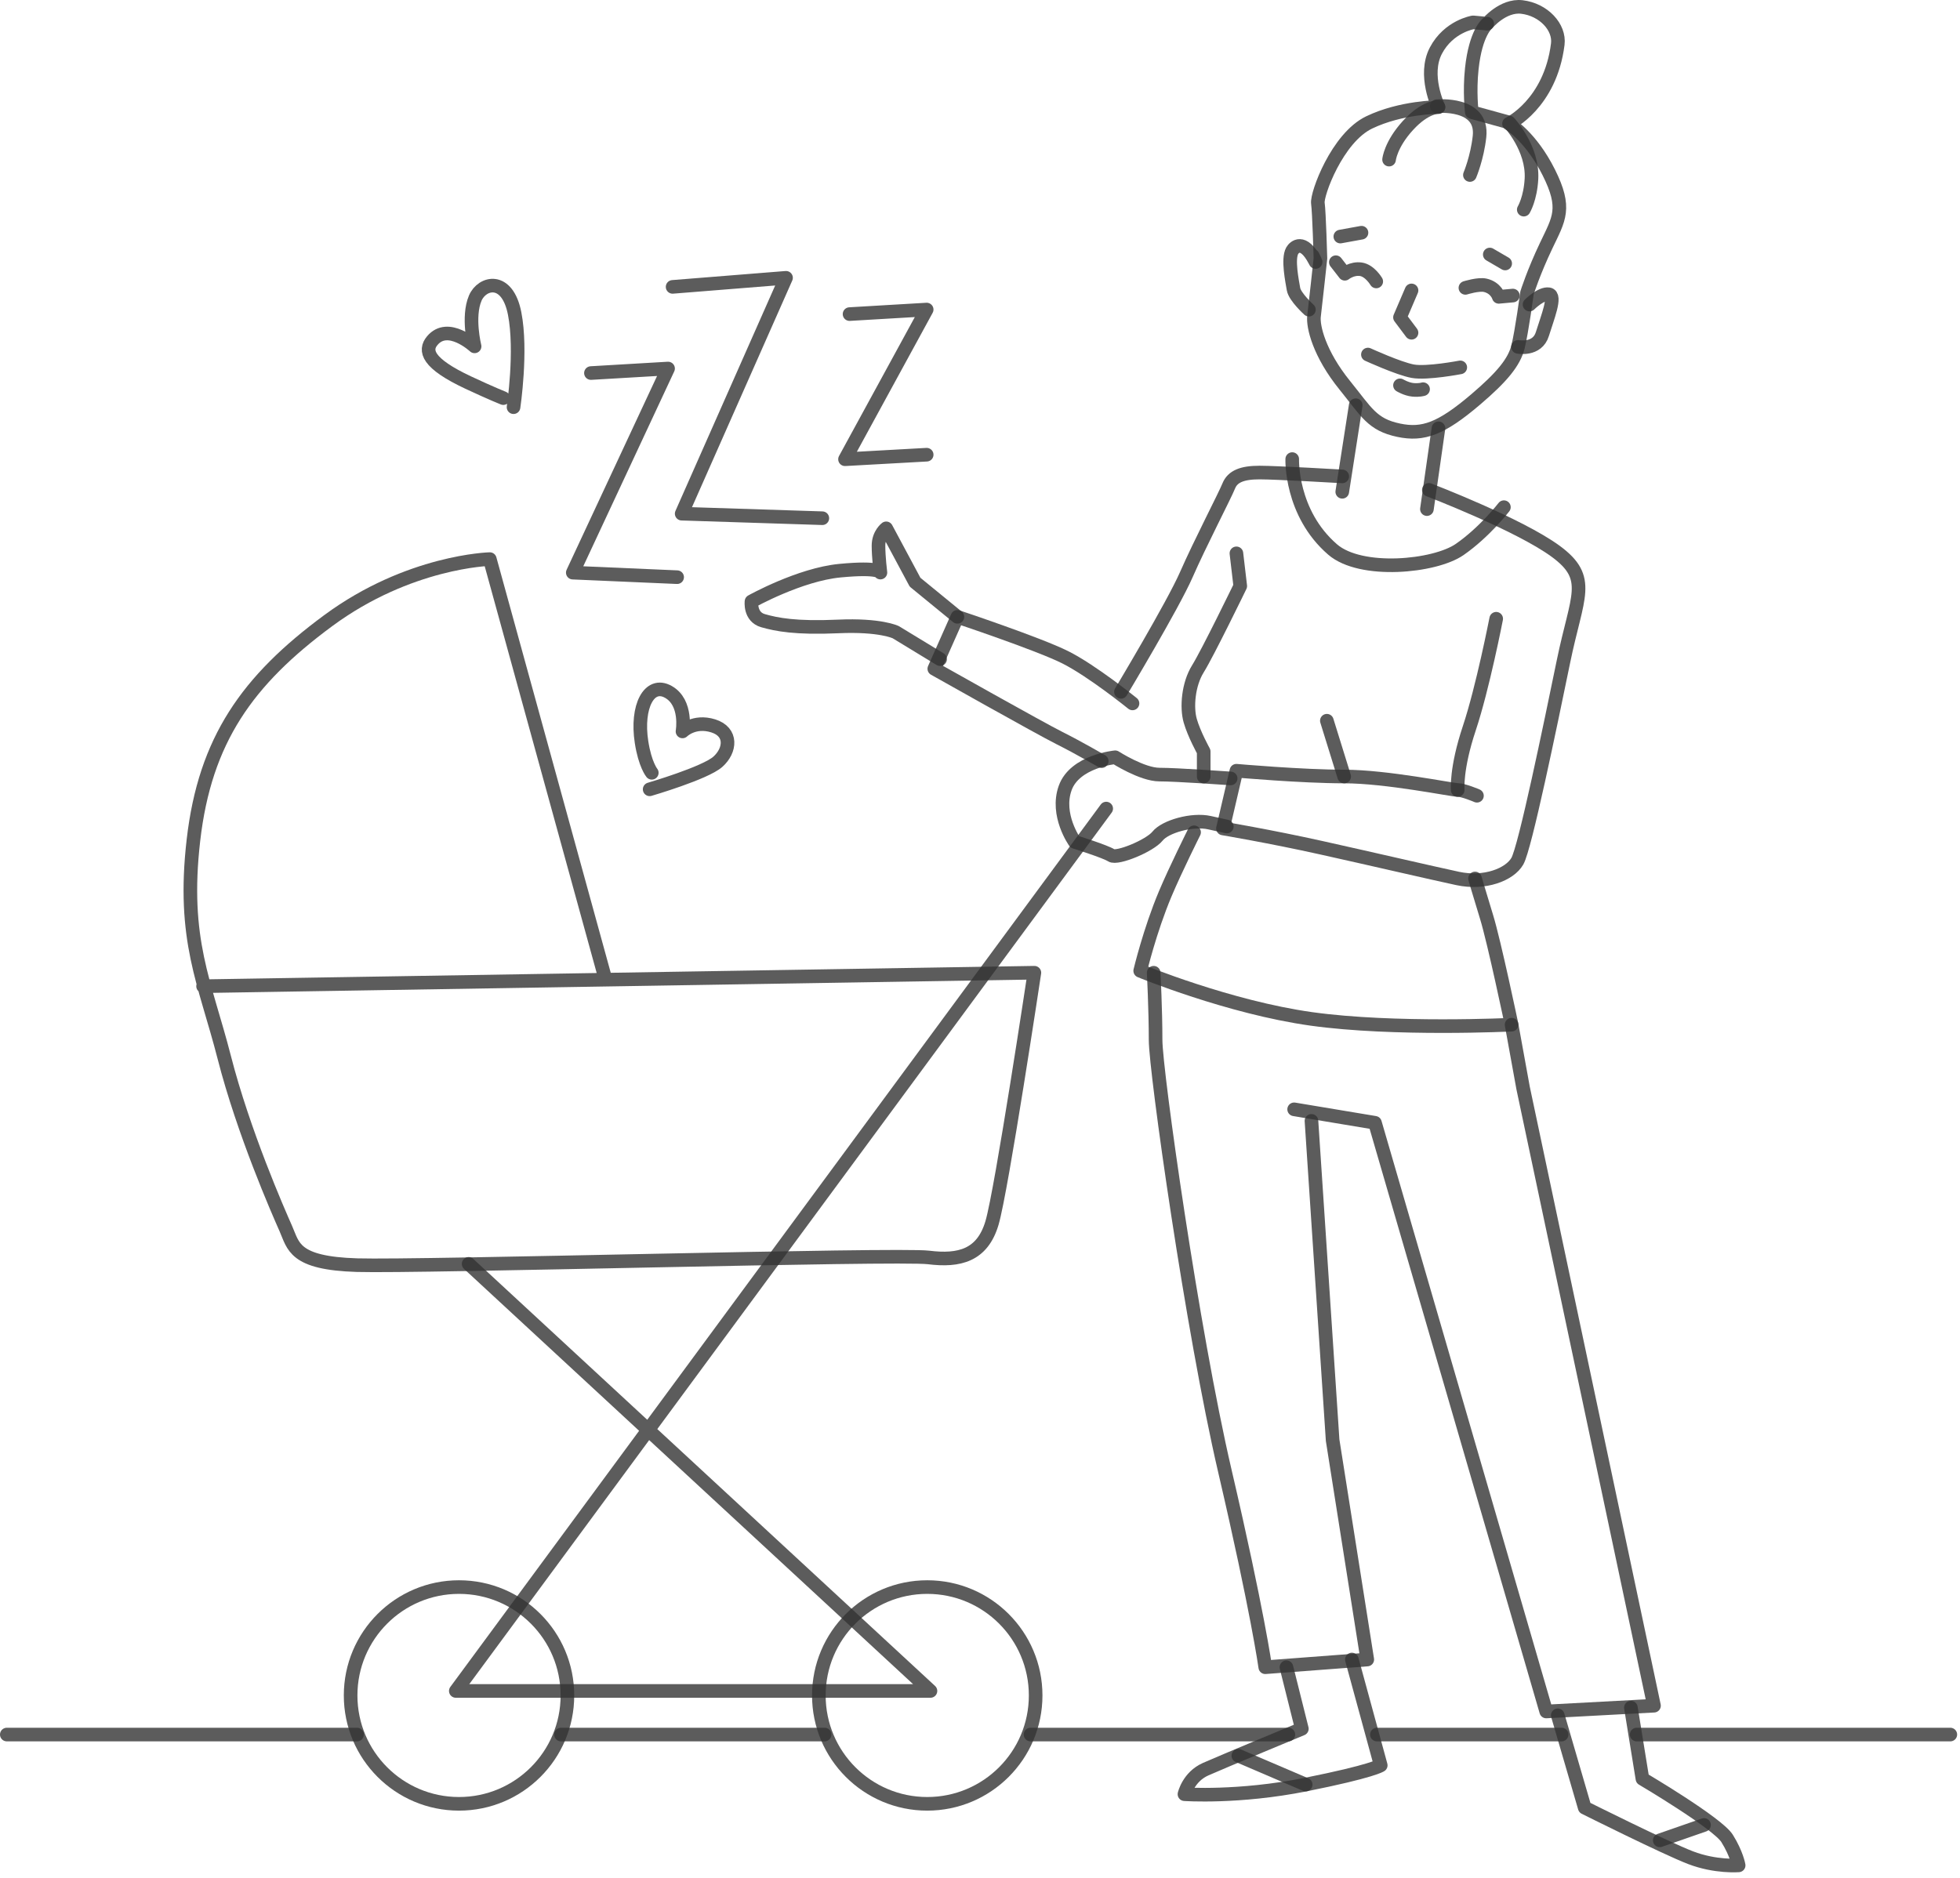 <?xml version="1.0" encoding="utf-8"?>
<svg width="288px" height="276px" viewBox="0 0 288 276" version="1.1" xmlns:xlink="http://www.w3.org/1999/xlink" xmlns="http://www.w3.org/2000/svg">
  <desc>Created with Lunacy</desc>
  <g id="ride-me-instance">
    <g id="illu" transform="translate(1 1)" opacity="0.8">
      <path d="M60.964 61.64L43.999 0C43.999 0 32.124 0.284 20.248 9.049C8.372 17.814 2.152 26.579 0.455 41.283C-1.241 55.986 2.152 62.206 4.98 73.233C7.807 84.26 12.897 95.853 14.027 98.398C15.158 100.943 15.158 103.488 24.489 103.77C33.82 104.053 103.943 102.074 108.466 102.639C112.99 103.204 116.383 102.357 117.797 97.55C119.211 92.743 124.018 60.792 124.018 60.792L1.869 62.772" transform="translate(26.972 81.175)" id="Stroke-1" fill="none" stroke="#000000" stroke-opacity="0.8" stroke-width="2" stroke-linecap="round" stroke-linejoin="round" />
      <path d="M0 0.5L46.088 0.5" transform="translate(239.49 253.436)" id="Stroke-3" fill="none" stroke="#000000" stroke-opacity="0.8" stroke-width="2" stroke-linecap="round" stroke-linejoin="round" />
      <path d="M0 0.5L27.145 0.5" transform="translate(201.318 253.436)" id="Stroke-5" fill="none" stroke="#000000" stroke-opacity="0.8" stroke-width="2" stroke-linecap="round" stroke-linejoin="round" />
      <path d="M0 0.5L37.889 0.5" transform="translate(150.423 253.436)" id="Stroke-7" fill="none" stroke="#000000" stroke-opacity="0.8" stroke-width="2" stroke-linecap="round" stroke-linejoin="round" />
      <path d="M0 0.5L38.736 0.5" transform="translate(81.432 253.436)" id="Stroke-9" fill="none" stroke="#000000" stroke-opacity="0.8" stroke-width="2" stroke-linecap="round" stroke-linejoin="round" />
      <path d="M0 0.5L51.461 0.5" transform="translate(-0 253.436)" id="Stroke-11" fill="none" stroke="#000000" stroke-opacity="0.8" stroke-width="2" stroke-linecap="round" stroke-linejoin="round" />
      <path d="M31.856 15.928C31.856 24.725 24.725 31.857 15.927 31.857C7.13 31.857 0 24.725 0 15.928C0 7.131 7.13 0 15.927 0C24.725 0 31.856 7.131 31.856 15.928Z" transform="translate(50.519 232.26)" id="Stroke-13" fill="none" stroke="#000000" stroke-opacity="0.8" stroke-width="2" stroke-linecap="round" stroke-linejoin="round" />
      <path d="M31.856 15.928C31.856 24.725 24.724 31.857 15.927 31.857C7.13 31.857 0 24.725 0 15.928C0 7.131 7.13 0 15.927 0C24.724 0 31.856 7.131 31.856 15.928Z" transform="translate(119.321 232.26)" id="Stroke-15" fill="none" stroke="#000000" stroke-opacity="0.8" stroke-width="2" stroke-linecap="round" stroke-linejoin="round" />
      <path d="M95.569 0L0 129.688L69.745 129.688L1.884 66.917" transform="translate(65.976 117.84)" id="Stroke-17" fill="none" stroke="#000000" stroke-opacity="0.8" stroke-width="2" stroke-linecap="round" stroke-linejoin="round" />
      <path d="M31.314 42.063C31.314 42.063 32.256 39.046 34.142 35.088C36.027 31.129 37.158 29.622 34.519 24.344C31.879 19.066 28.675 17.181 28.675 17.181C28.675 17.181 34.735 14.281 35.838 5.494C36.152 2.999 33.765 0.404 30.56 0.027C27.777 -0.3 25.471 2.478 25.471 2.478L23.397 2.289C23.397 2.289 19.816 2.855 17.931 6.436C16.045 10.018 18.308 14.73 18.308 14.73C18.308 14.73 12.841 14.73 8.128 16.993C3.417 19.254 0.4 27.548 0.588 28.868C0.777 30.187 0.965 36.973 0.965 36.973C0.965 36.973 0.211 43.948 0.023 45.456C-0.165 46.964 0.772 50.972 4.547 55.635C7.752 59.593 8.551 61.409 12.464 62.232C16.045 62.987 18.685 62.043 23.774 57.709C27.635 54.419 29.429 52.242 29.995 49.98C30.56 47.718 31.314 42.063 31.314 42.063Z" transform="translate(192.059 -0)" id="Stroke-19" fill="none" stroke="#000000" stroke-opacity="0.8" stroke-width="2" stroke-linecap="round" stroke-linejoin="round" />
      <path d="M2.427 0C2.427 0 0.73 1.32 0.164 6.598C-0.206 10.054 0.164 13.007 0.164 13.007L5.631 14.515C5.631 14.515 9.172 18.283 8.93 22.809C8.774 25.72 7.799 27.333 7.799 27.333" transform="translate(215.102 2.477)" id="Stroke-21" fill="none" stroke="#000000" stroke-opacity="0.8" stroke-width="2" stroke-linecap="round" stroke-linejoin="round" />
      <path d="M0 0C0 0 4.524 2.073 6.598 2.45C8.671 2.827 13.572 1.885 13.572 1.885" transform="translate(199.999 51.11)" id="Stroke-23" fill="none" stroke="#000000" stroke-opacity="0.8" stroke-width="2" stroke-linecap="round" stroke-linejoin="round" />
      <path d="M0 0.157C0 0.157 0.929 0.72 1.885 0.816C2.827 0.911 3.393 0.722 3.393 0.722" transform="translate(204.712 55.478)" id="Stroke-25" fill="none" stroke="#000000" stroke-opacity="0.8" stroke-width="2" stroke-linecap="round" stroke-linejoin="round" />
      <path d="M1.696 6.221L0 3.958L1.696 0" transform="translate(204.712 41.685)" id="Stroke-27" fill="none" stroke="#000000" stroke-opacity="0.8" stroke-width="2" stroke-linecap="round" stroke-linejoin="round" />
      <path d="M5.937 2.828C5.937 2.828 4.995 1.225 3.675 1.037C2.355 0.849 1.319 1.697 1.319 1.697L0 0" transform="translate(195.287 37.538)" id="Stroke-29" fill="none" stroke="#000000" stroke-opacity="0.8" stroke-width="2" stroke-linecap="round" stroke-linejoin="round" />
      <path d="M0 0.782L3.11 0.217" transform="translate(195.946 32.986)" id="Stroke-31" fill="none" stroke="#000000" stroke-opacity="0.8" stroke-width="2" stroke-linecap="round" stroke-linejoin="round" />
      <path d="M0 0L2.262 1.319" transform="translate(217.907 36.407)" id="Stroke-33" fill="none" stroke="#000000" stroke-opacity="0.8" stroke-width="2" stroke-linecap="round" stroke-linejoin="round" />
      <path d="M0 0.43C0 0.43 1.934 -0.179 2.922 0.053C4.524 0.43 4.901 1.749 4.901 1.749L6.975 1.561" transform="translate(214.325 40.879)" id="Stroke-35" fill="none" stroke="#000000" stroke-opacity="0.8" stroke-width="2" stroke-linecap="round" stroke-linejoin="round" />
      <path d="M0 7.744C0 7.744 2.828 8.309 3.582 5.859C4.336 3.408 5.655 0.204 4.524 0.015C3.394 -0.173 1.696 1.523 1.696 1.523" transform="translate(222.053 42.236)" id="Stroke-37" fill="none" stroke="#000000" stroke-opacity="0.8" stroke-width="2" stroke-linecap="round" stroke-linejoin="round" />
      <path d="M2.753 9.367C2.753 9.367 0.68 7.482 0.491 6.351C0.303 5.221 -0.394 1.928 0.303 0.696C0.606 0.162 1.905 -1.095 3.602 2.11C4.115 3.081 3.318 1.45 3.318 1.45" transform="translate(188.575 35.146)" id="Stroke-39" fill="none" stroke="#000000" stroke-opacity="0.8" stroke-width="2" stroke-linecap="round" stroke-linejoin="round" />
      <path d="M1.979 0L0 12.724" transform="translate(196.23 58.557)" id="Stroke-41" fill="none" stroke="#000000" stroke-opacity="0.8" stroke-width="2" stroke-linecap="round" stroke-linejoin="round" />
      <path d="M1.697 0L0 11.875" transform="translate(208.67 61.949)" id="Stroke-43" fill="none" stroke="#000000" stroke-opacity="0.8" stroke-width="2" stroke-linecap="round" stroke-linejoin="round" />
      <path d="M0 32.233C0 32.233 7.635 19.509 9.613 14.986C11.593 10.462 15.269 3.393 15.834 1.979C16.399 0.565 17.813 0 20.358 0C22.903 0 32.517 0.565 32.517 0.565" transform="translate(163.713 68.453)" id="Stroke-45" fill="none" stroke="#000000" stroke-opacity="0.8" stroke-width="2" stroke-linecap="round" stroke-linejoin="round" />
      <path d="M30.254 0C30.254 0 43.543 5.09 48.915 9.048C54.288 13.007 52.025 15.552 50.047 25.165C48.067 34.778 44.392 52.592 43.261 54.571C42.13 56.55 38.454 57.964 34.495 57.116C30.537 56.268 22.054 54.288 14.42 52.592C6.922 50.926 0 49.765 0 49.765L1.979 41.281C1.979 41.281 11.593 42.13 17.813 42.13C24.033 42.13 33.647 44.109 34.495 44.109C35.344 44.109 37.322 44.957 37.322 44.957" transform="translate(178.699 70.997)" id="Stroke-47" fill="none" stroke="#000000" stroke-opacity="0.8" stroke-width="2" stroke-linecap="round" stroke-linejoin="round" />
      <path d="M5.669 0C5.669 0 3.69 10.179 1.71 16.117C-0.269 22.055 0.014 25.165 0.014 25.165" transform="translate(213.18 89.941)" id="Stroke-49" fill="none" stroke="#000000" stroke-opacity="0.8" stroke-width="2" stroke-linecap="round" stroke-linejoin="round" />
      <path d="M29.123 12.724C29.123 12.724 23.186 7.917 19.227 5.938C15.269 3.958 3.393 0 3.393 0L0 7.634C0 7.634 15.552 16.4 18.379 17.813C21.206 19.227 24.6 21.206 24.6 21.206" transform="translate(136.286 89.659)" id="Stroke-51" fill="none" stroke="#000000" stroke-opacity="0.8" stroke-width="2" stroke-linecap="round" stroke-linejoin="round" />
      <path d="M7.059 0L7.624 4.807C7.624 4.807 2.818 14.703 1.405 16.965C-0.009 19.227 -0.293 22.62 0.273 24.6C0.838 26.578 2.252 29.123 2.252 29.123L2.252 32.799" transform="translate(173.618 80.328)" id="Stroke-53" fill="none" stroke="#000000" stroke-opacity="0.8" stroke-width="2" stroke-linecap="round" stroke-linejoin="round" />
      <path d="M0 0L2.544 8.199" transform="translate(193.967 104.928)" id="Stroke-55" fill="none" stroke="#000000" stroke-opacity="0.8" stroke-width="2" stroke-linecap="round" stroke-linejoin="round" />
      <path d="M0.002 0C0.002 0 -0.281 7.917 5.939 13.289C10.095 16.877 20.926 15.834 24.602 13.289C28.277 10.744 31.105 7.068 31.105 7.068" transform="translate(188.876 66.474)" id="Stroke-57" fill="none" stroke="#000000" stroke-opacity="0.8" stroke-width="2" stroke-linecap="round" stroke-linejoin="round" />
      <path d="M49.199 6.786C49.199 6.786 49.764 8.765 50.895 12.44C52.026 16.116 54.571 28.274 54.571 28.274C54.571 28.274 37.323 29.123 25.165 27.427C13.007 25.73 0 20.357 0 20.357C0 20.357 1.414 14.42 3.676 9.048C5.2 5.428 7.917 0 7.917 0" transform="translate(166.54 121.327)" id="Stroke-59" fill="none" stroke="#000000" stroke-opacity="0.8" stroke-width="2" stroke-linecap="round" stroke-linejoin="round" />
      <path d="M0 0C0 0 0.283 5.372 0.283 9.896C0.283 14.42 5.655 52.592 10.462 73.232C15.269 93.873 16.399 102.073 16.399 102.073L31.386 100.941L26.296 68.708L23.186 21.771" transform="translate(168.519 141.968)" id="Stroke-61" fill="none" stroke="#000000" stroke-opacity="0.8" stroke-width="2" stroke-linecap="round" stroke-linejoin="round" />
      <path d="M0 12.441L11.876 14.42L37.041 100.942L52.875 100.093L33.647 9.331L31.951 0" transform="translate(189.16 149.602)" id="Stroke-63" fill="none" stroke="#000000" stroke-opacity="0.8" stroke-width="2" stroke-linecap="round" stroke-linejoin="round" />
      <path d="M30.268 13.007L24.048 7.917L19.807 0C19.807 0 18.675 0.848 18.675 2.545C18.675 4.241 18.958 6.503 18.958 6.503C18.958 6.503 18.958 5.655 13.021 6.221C7.082 6.786 0.014 10.744 0.014 10.744C0.014 10.744 -0.268 13.007 1.71 13.572C3.69 14.138 6.517 14.703 12.738 14.42C18.958 14.138 21.22 15.269 21.22 15.269L27.724 19.227" transform="translate(109.41 76.652)" id="Stroke-65" fill="none" stroke="#000000" stroke-opacity="0.8" stroke-width="2" stroke-linecap="round" stroke-linejoin="round" />
      <path d="M24.712 3.11C24.712 3.11 16.795 2.545 14.25 2.545C11.705 2.545 7.746 0 7.746 0C7.746 0 1.809 0.565 0.396 4.523C-1.018 8.482 1.809 12.44 1.809 12.44C1.809 12.44 6.333 13.854 7.181 14.42C8.029 14.985 12.836 13.006 13.967 11.592C15.098 10.178 19.057 9.047 21.602 9.613L24.147 10.178" transform="translate(155.118 110.3)" id="Stroke-67" fill="none" stroke="#000000" stroke-opacity="0.8" stroke-width="2" stroke-linecap="round" stroke-linejoin="round" />
      <path d="M14.985 1.132L17.248 10.18C17.248 10.18 5.655 14.986 3.11 16.117C0.565 17.248 0 19.793 0 19.793C0 19.793 7.917 20.359 17.813 18.379C27.709 16.401 28.84 15.552 28.84 15.552L24.598 0" transform="translate(173.044 242.909)" id="Stroke-69" fill="none" stroke="#000000" stroke-opacity="0.8" stroke-width="2" stroke-linecap="round" stroke-linejoin="round" />
      <path d="M0 1.131L3.958 14.703C3.958 14.703 15.834 20.641 19.51 22.055C23.186 23.468 26.578 23.186 26.578 23.186C26.578 23.186 26.296 21.489 24.882 19.227C23.468 16.965 12.441 10.462 12.441 10.462L10.744 0" transform="translate(227.897 249.978)" id="Stroke-71" fill="none" stroke="#000000" stroke-opacity="0.8" stroke-width="2" stroke-linecap="round" stroke-linejoin="round" />
      <path d="M0 0L9.896 4.241" transform="translate(180.961 257.047)" id="Stroke-73" fill="none" stroke="#000000" stroke-opacity="0.8" stroke-width="2" stroke-linecap="round" stroke-linejoin="round" />
      <path d="M6.504 0L0 2.262" transform="translate(242.882 267.226)" id="Stroke-75" fill="none" stroke="#000000" stroke-opacity="0.8" stroke-width="2" stroke-linecap="round" stroke-linejoin="round" />
      <path d="M0 7.729C0 7.729 0.212 5.521 2.768 2.718C5.352 -0.115 7.258 0.001 7.258 0.001" transform="translate(203.109 14.729)" id="Stroke-77" fill="none" stroke="#000000" stroke-opacity="0.8" stroke-width="2" stroke-linecap="round" stroke-linejoin="round" />
      <path d="M0 0.029C0 0.029 6.834 -0.638 6.271 4.481C5.927 7.622 4.858 10.136 4.858 10.136" transform="translate(210.127 14.585)" id="Stroke-79" fill="none" stroke="#000000" stroke-opacity="0.8" stroke-width="2" stroke-linecap="round" stroke-linejoin="round" />
      <path d="M2.667 0.666L14 0L0 30L15.333 30.666" transform="translate(83.165 53.164)" id="Stroke-81" fill="none" stroke="#000000" stroke-opacity="0.8" stroke-width="2" stroke-linecap="round" stroke-linejoin="round" />
      <path d="M0 1.334L16.666 0L1.333 34.667L22 35.334" transform="translate(97.832 39.83)" id="Stroke-83" fill="none" stroke="#000000" stroke-opacity="0.8" stroke-width="2" stroke-linecap="round" stroke-linejoin="round" />
      <path d="M0.667 0.667L12 0L0 22L12 21.333" transform="translate(123.165 44.497)" id="Stroke-85" fill="none" stroke="#000000" stroke-opacity="0.8" stroke-width="2" stroke-linecap="round" stroke-linejoin="round" />
      <path d="M1.378 14.685C1.378 14.685 9.527 12.304 11.399 10.638C13.273 8.972 13.54 6.239 10.713 5.359C7.885 4.479 6.205 6.177 6.205 6.177C6.205 6.177 6.95 1.945 4.12 0.362C1.312 -1.21 -0.618 2.531 0.183 7.73C0.691 11.039 1.692 12.257 1.692 12.257" transform="translate(93.081 100.324)" id="Stroke-87" fill="none" stroke="#000000" stroke-opacity="0.8" stroke-width="2" stroke-linecap="round" stroke-linejoin="round" />
      <path d="M12.482 17.866C12.482 17.866 13.725 9.578 12.642 4.084C11.559 -1.41 7.854 -0.504 6.856 1.835C5.677 4.595 6.759 8.927 6.759 8.927C6.759 8.927 2.861 5.3 0.535 8.094C-0.666 9.537 -0.221 11.421 5.839 14.257C9.274 15.864 10.977 16.533 10.977 16.533" transform="translate(61.977 40.979)" id="Stroke-89" fill="none" stroke="#000000" stroke-opacity="0.8" stroke-width="2" stroke-linecap="round" stroke-linejoin="round" />
    </g>
  </g>
</svg>